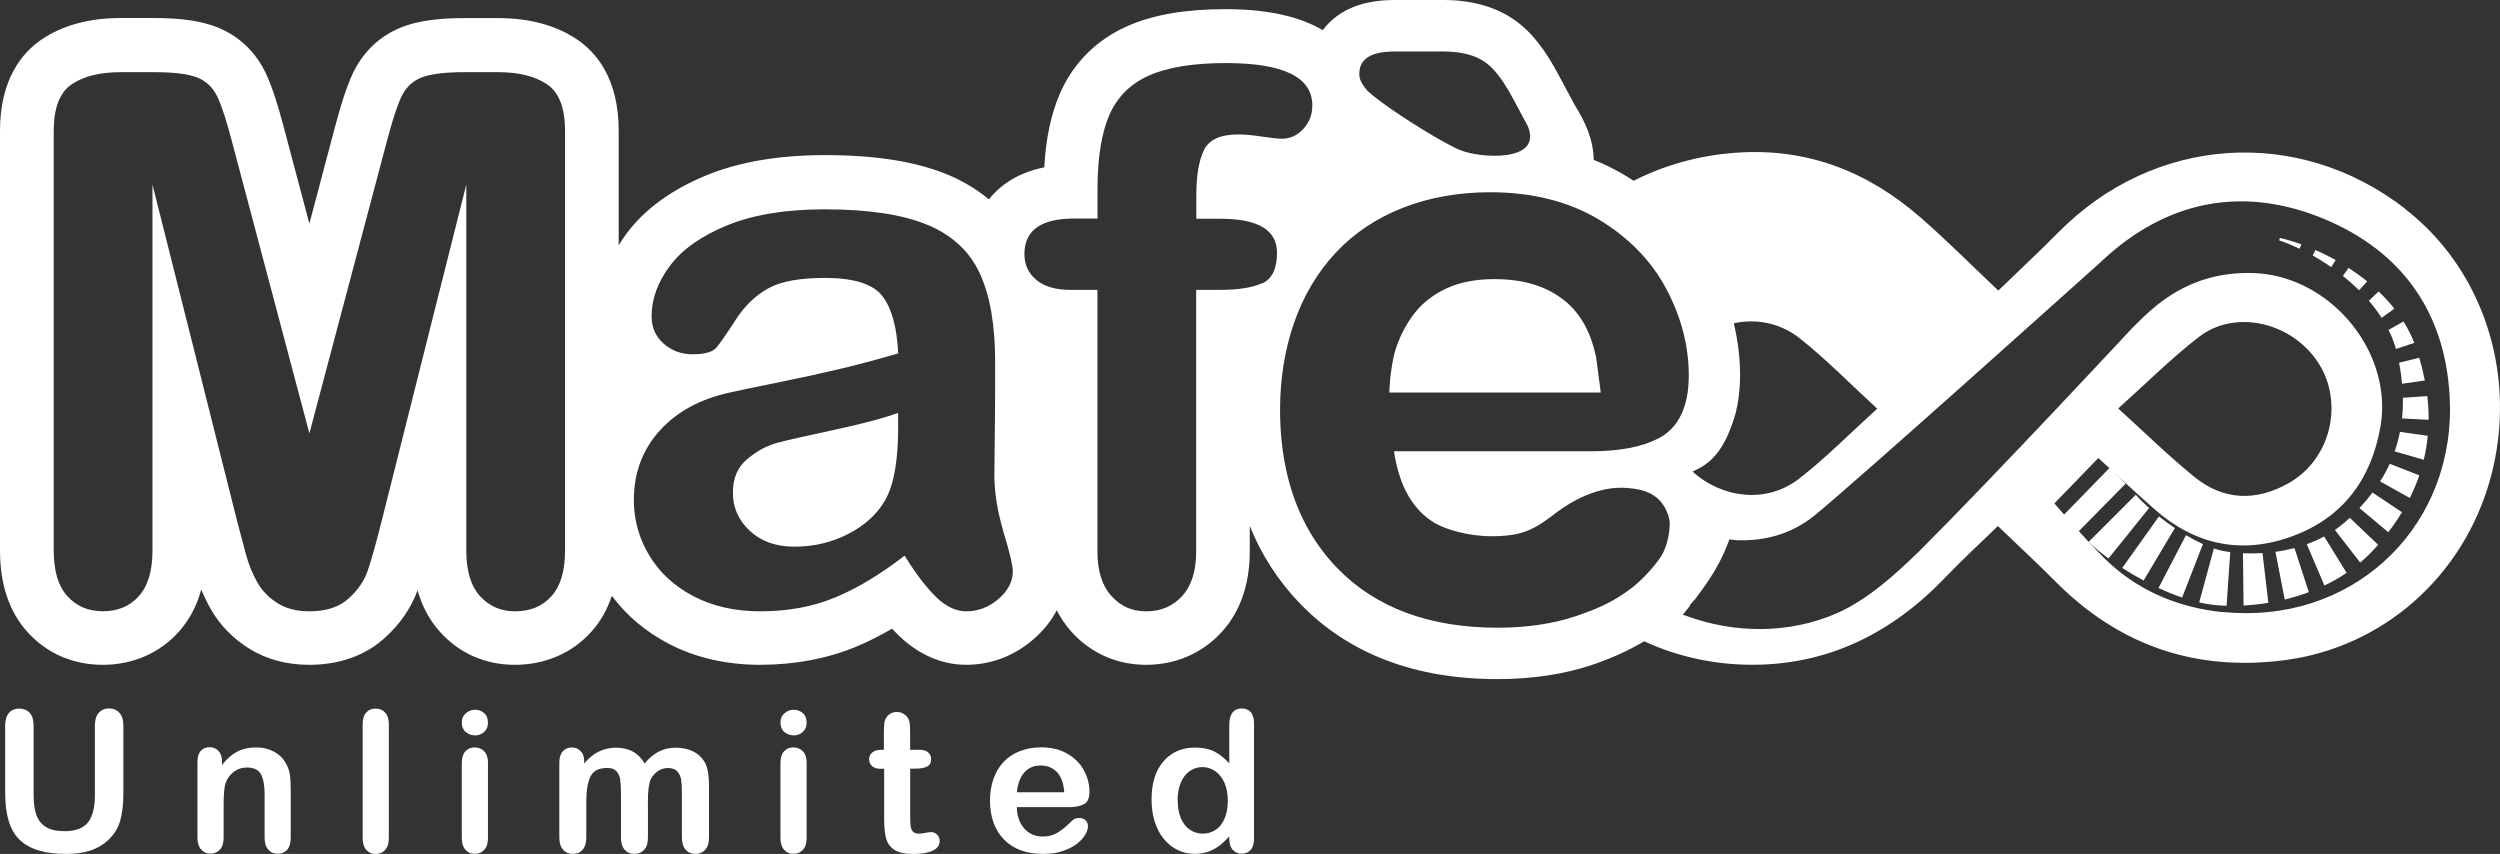 <?xml version="1.0" encoding="UTF-8"?><svg id="Calque_2" xmlns="http://www.w3.org/2000/svg" viewBox="0 0 349.57 119.4"><rect x="0" y="0" width="349.57" height="119.4" fill="#333333" stroke="none"/><g id="Calque_4"><path d="M.72,110.94v-9.45c0-.8.18-1.41.54-1.81.36-.4.84-.6,1.43-.6s1.11.2,1.47.6c.36.4.54,1,.54,1.81v9.66c0,1.1.12,2.02.37,2.75.25.74.68,1.31,1.31,1.71.63.41,1.5.61,2.63.61,1.55,0,2.65-.41,3.3-1.24.64-.83.96-2.08.96-3.76v-9.74c0-.81.18-1.42.54-1.82.36-.4.83-.6,1.43-.6s1.08.2,1.45.6c.37.4.56,1,.56,1.82v9.45c0,1.54-.15,2.82-.45,3.85-.3,1.03-.86,1.93-1.7,2.71-.71.66-1.55,1.14-2.49,1.45-.95.3-2.05.46-3.32.46-1.51,0-2.81-.16-3.9-.49s-1.98-.83-2.67-1.51c-.69-.68-1.19-1.56-1.51-2.63s-.48-2.34-.48-3.83Z" style="fill:#fff; stroke-width:0px;"/><path d="M31.04,106.54v.44c.64-.85,1.35-1.47,2.11-1.87.76-.4,1.64-.6,2.63-.6s1.83.21,2.59.63c.76.42,1.33,1.01,1.7,1.78.24.45.4.93.47,1.45.07.52.11,1.18.11,1.98v6.81c0,.73-.17,1.29-.5,1.66-.33.38-.77.56-1.31.56s-.99-.19-1.33-.58-.51-.93-.51-1.65v-6.1c0-1.21-.17-2.13-.5-2.77s-1-.96-2-.96c-.65,0-1.25.19-1.78.58s-.93.92-1.18,1.6c-.18.54-.27,1.56-.27,3.05v4.58c0,.74-.17,1.3-.52,1.67-.34.37-.79.56-1.33.56s-.96-.19-1.3-.58c-.34-.38-.51-.93-.51-1.65v-10.57c0-.7.15-1.22.46-1.56s.72-.52,1.25-.52c.32,0,.61.08.87.23.26.15.47.38.62.68.16.3.23.67.23,1.11Z" style="fill:#fff; stroke-width:0px;"/><path d="M50.71,117.17v-15.87c0-.73.16-1.29.49-1.66.33-.38.77-.56,1.32-.56s1,.19,1.34.56c.34.37.51.93.51,1.67v15.87c0,.74-.17,1.3-.52,1.67-.34.37-.79.56-1.33.56s-.97-.19-1.31-.58-.5-.93-.5-1.65Z" style="fill:#fff; stroke-width:0px;"/><path d="M66.42,102.82c-.51,0-.94-.16-1.31-.47-.36-.31-.54-.75-.54-1.33,0-.52.18-.94.56-1.28s.8-.5,1.29-.5.89.15,1.26.46.55.75.55,1.33-.18,1-.54,1.32-.78.48-1.27.48ZM68.23,106.6v10.57c0,.73-.17,1.29-.52,1.66-.35.38-.79.56-1.33.56s-.97-.19-1.31-.58-.5-.93-.5-1.65v-10.47c0-.72.17-1.27.5-1.63.33-.37.77-.55,1.31-.55s.98.18,1.33.55c.35.37.52.88.52,1.53Z" style="fill:#fff; stroke-width:0px;"/><path d="M90.6,112.23v4.86c0,.77-.17,1.34-.52,1.73-.35.38-.81.58-1.38.58s-1-.19-1.35-.58-.52-.96-.52-1.73v-5.83c0-.92-.03-1.63-.09-2.14-.06-.51-.23-.93-.51-1.25-.28-.33-.71-.49-1.31-.49-1.2,0-1.99.41-2.37,1.23s-.57,2-.57,3.54v4.95c0,.76-.17,1.33-.52,1.72-.34.39-.8.58-1.36.58s-1.01-.19-1.36-.58-.53-.96-.53-1.72v-10.47c0-.69.16-1.21.48-1.57s.74-.54,1.25-.54.92.17,1.25.5.5.8.5,1.39v.35c.63-.76,1.31-1.32,2.04-1.67s1.53-.54,2.41-.54,1.71.18,2.37.55,1.21.92,1.63,1.66c.62-.75,1.28-1.31,1.98-1.67.71-.36,1.49-.54,2.34-.54,1,0,1.86.2,2.59.59.72.39,1.26.96,1.62,1.69.31.66.47,1.7.47,3.12v7.14c0,.77-.17,1.34-.52,1.73-.35.38-.81.58-1.38.58s-1.01-.19-1.36-.58c-.35-.39-.53-.96-.53-1.72v-6.15c0-.79-.03-1.42-.1-1.89-.07-.47-.25-.87-.54-1.19-.29-.32-.74-.48-1.34-.48-.48,0-.94.14-1.37.43-.43.29-.77.67-1.01,1.15-.27.62-.4,1.71-.4,3.27Z" style="fill:#fff; stroke-width:0px;"/><path d="M110.98,102.82c-.51,0-.94-.16-1.31-.47-.36-.31-.54-.75-.54-1.33,0-.52.18-.94.56-1.28s.8-.5,1.29-.5.89.15,1.26.46.55.75.55,1.33-.18,1-.54,1.32-.78.48-1.27.48ZM112.79,106.6v10.57c0,.73-.17,1.29-.52,1.66-.35.38-.79.56-1.33.56s-.97-.19-1.31-.58-.5-.93-.5-1.65v-10.47c0-.72.17-1.27.5-1.63.33-.37.77-.55,1.31-.55s.98.18,1.33.55c.35.37.52.88.52,1.53Z" style="fill:#fff; stroke-width:0px;"/><path d="M123.19,104.84h.4v-2.2c0-.59.02-1.05.05-1.39s.12-.62.26-.86c.14-.25.35-.45.62-.61s.57-.23.9-.23c.46,0,.88.17,1.26.52.25.23.41.52.48.85.07.33.1.81.1,1.43v2.49h1.34c.52,0,.91.12,1.19.37.27.25.41.56.41.95,0,.49-.19.83-.58,1.03-.39.2-.94.29-1.67.29h-.68v6.73c0,.57.02,1.01.06,1.32.04.31.15.56.32.75.17.19.46.29.85.29.21,0,.5-.04.87-.11s.65-.11.86-.11c.29,0,.56.12.8.36s.36.53.36.88c0,.59-.32,1.04-.96,1.35-.64.31-1.57.47-2.77.47-1.14,0-2.01-.19-2.6-.58-.59-.38-.98-.92-1.16-1.59-.18-.68-.27-1.59-.27-2.72v-7.02h-.48c-.53,0-.93-.12-1.21-.38-.28-.25-.42-.57-.42-.95s.14-.7.44-.95c.29-.25.71-.37,1.27-.37Z" style="fill:#fff; stroke-width:0px;"/><path d="M149.34,112.86h-7.16c0,.83.18,1.56.5,2.2.33.63.76,1.11,1.3,1.43.54.32,1.14.48,1.79.48.44,0,.84-.05,1.2-.15.36-.1.71-.26,1.05-.48.34-.22.65-.45.94-.7s.66-.59,1.11-1.02c.19-.16.46-.24.8-.24.38,0,.68.1.91.31.23.21.35.5.35.87,0,.33-.13.72-.39,1.16-.26.44-.65.87-1.17,1.27-.52.41-1.18.74-1.97,1.01-.79.27-1.7.4-2.73.4-2.35,0-4.18-.67-5.48-2.01-1.3-1.34-1.96-3.16-1.96-5.45,0-1.08.16-2.08.48-3.01.32-.92.79-1.72,1.41-2.38.62-.66,1.38-1.17,2.28-1.52.9-.35,1.9-.53,3-.53,1.43,0,2.66.3,3.68.91,1.02.6,1.79,1.38,2.3,2.34.51.96.76,1.93.76,2.92,0,.92-.26,1.52-.79,1.79s-1.27.41-2.22.41ZM142.18,110.78h6.63c-.09-1.25-.43-2.19-1.01-2.81s-1.36-.93-2.31-.93-1.66.32-2.24.95-.94,1.56-1.07,2.79Z" style="fill:#fff; stroke-width:0px;"/><path d="M171.88,117.3v-.36c-.49.56-.98,1.02-1.45,1.37-.48.35-1,.62-1.55.8-.56.18-1.17.28-1.83.28-.88,0-1.69-.19-2.43-.56-.75-.37-1.39-.9-1.94-1.59-.54-.69-.96-1.5-1.24-2.42-.28-.93-.42-1.93-.42-3.02,0-2.29.56-4.07,1.67-5.35,1.12-1.28,2.59-1.92,4.41-1.92,1.05,0,1.94.18,2.67.54s1.43.92,2.12,1.67v-5.4c0-.75.15-1.32.45-1.7.3-.38.73-.58,1.28-.58s.98.18,1.28.53c.3.35.45.87.45,1.56v16.13c0,.7-.16,1.22-.48,1.57-.32.35-.74.52-1.25.52s-.91-.18-1.24-.54c-.33-.36-.49-.88-.49-1.55ZM164.68,111.93c0,.99.15,1.84.46,2.53.31.7.73,1.22,1.27,1.58.54.35,1.12.53,1.76.53s1.23-.17,1.76-.5.96-.85,1.27-1.54c.32-.69.48-1.56.48-2.59,0-.97-.16-1.81-.48-2.51-.32-.7-.75-1.24-1.29-1.61-.54-.37-1.13-.56-1.78-.56s-1.27.19-1.8.57c-.53.38-.94.92-1.23,1.63s-.44,1.53-.44,2.47Z" style="fill:#fff; stroke-width:0px;"/><path d="M318.79,33.27c1.02.24,2.03.54,3.01.9l-.26.61c-.93-.44-1.88-.84-2.85-1.17l.1-.34Z" style="fill:#fff; stroke-width:0px;"/><path d="M323.76,34.95c.96.43,1.91.9,2.83,1.41l-.62.99c-.84-.58-1.7-1.13-2.59-1.63l.39-.77Z" style="fill:#fff; stroke-width:0px;"/><path d="M328.4,37.46c.89.58,1.75,1.2,2.59,1.88l-1.12,1.25c-.72-.71-1.48-1.38-2.27-2.01l.8-1.12Z" style="fill:#fff; stroke-width:0px;"/><path d="M332.6,40.76c.78.74,1.52,1.54,2.2,2.4l-1.78,1.28c-.53-.83-1.13-1.62-1.79-2.38l1.36-1.3Z" style="fill:#fff; stroke-width:0px;"/><path d="M336.07,44.95c.59.94,1.1,1.94,1.51,2.99l-2.56.86c-.25-.91-.6-1.81-1.04-2.67l2.09-1.18Z" style="fill:#fff; stroke-width:0px;"/><path d="M338.28,50.03c.31,1.04.57,2.09.78,3.17l-3.18.46c-.09-.98-.23-1.96-.42-2.94l2.82-.7Z" style="fill:#fff; stroke-width:0px;"/><path d="M339.4,55.37c.13,1.1.2,2.21.19,3.33l-3.72-.19c.1-.95.14-1.92.12-2.89l3.41-.24Z" style="fill:#fff; stroke-width:0px;"/><path d="M339.47,60.94c-.11,1.12-.29,2.25-.56,3.35l-4.07-1.17c.31-.89.56-1.8.74-2.73l3.89.55Z" style="fill:#fff; stroke-width:0px;"/><path d="M338.28,66.48c-.37,1.08-.81,2.13-1.32,3.15l-4.15-2.31c.5-.79.95-1.62,1.34-2.47l4.14,1.62Z" style="fill:#fff; stroke-width:0px;"/><path d="M335.86,71.62c-.59.97-1.23,1.91-1.91,2.8l-4.03-3.38c.65-.69,1.26-1.42,1.82-2.17l4.12,2.75Z" style="fill:#fff; stroke-width:0px;"/><path d="M332.53,76.17c-.36.41-.76.86-1.19,1.28-.42.42-.86.83-1.32,1.21l-3.54-4.56c.36-.25.72-.51,1.06-.79.34-.28.66-.57,1.02-.91l3.96,3.77Z" style="fill:#fff; stroke-width:0px;"/><path d="M328.12,80.1c-.99.67-2.03,1.26-3.1,1.77l-2.47-5.78c.84-.3,1.65-.66,2.43-1.08l3.14,5.09Z" style="fill:#fff; stroke-width:0px;"/><path d="M322.84,82.8c-1.1.41-2.23.75-3.37,1.03l-1.3-6.67c.9-.12,1.79-.3,2.66-.53l2.01,6.17Z" style="fill:#fff; stroke-width:0px;"/><path d="M317.19,84.29c-1.15.19-2.31.31-3.48.38l-.08-7.31c.9.04,1.82.03,2.73-.02l.82,6.95Z" style="fill:#fff; stroke-width:0px;"/><path d="M311.35,84.7c-.6-.02-1.21-.05-1.86-.12-.33-.04-.69-.09-1.01-.15-.33-.06-.65-.12-.97-.2l2.05-7.54.54.17c.18.05.33.09.52.13.37.08.8.15,1.23.21l-.51,7.49Z" style="fill:#fff; stroke-width:0px;"/><path d="M305.11,83.55c-1.15-.39-2.24-.84-3.29-1.33l3.84-7.39c.78.46,1.58.89,2.37,1.25l-2.91,7.48Z" style="fill:#fff; stroke-width:0px;"/><path d="M299.74,81.18c-1.02-.55-2.01-1.13-2.99-1.77l5.13-7.2c.71.57,1.46,1.12,2.22,1.63l-4.36,7.33Z" style="fill:#fff; stroke-width:0px;"/><path d="M294.82,78.08c-.48-.35-.95-.72-1.42-1.1l-.7-.59-.67-.6,6.61-6.61.45.49.45.46c.31.31.63.61.96.91l-5.67,7.04Z" style="fill:#fff; stroke-width:0px;"/><polygon points="290.54 74.41 288.26 72.32 295.04 65.36 297.21 67.64 290.54 74.41" style="fill:#fff; stroke-width:0px;"/><path d="M125.59,59.69c0,4.79-.62,8.23-1.87,10.32-1.08,1.89-2.77,3.43-5.08,4.63-2.31,1.2-4.83,1.8-7.56,1.8-2.56,0-4.64-.73-6.22-2.2-1.58-1.47-2.38-3.24-2.38-5.33s.67-3.6,2.02-4.73c1.35-1.13,2.76-1.89,4.25-2.28,1.48-.39,4.15-.99,8.01-1.82,3.86-.83,6.8-1.61,8.82-2.35v1.97Z" style="fill:#fff; stroke-width:0px;"/><path d="M336.3,29.18c-14.98-11.6-35.09-10.22-48.45,3.28-2.76,2.79-5.63,5.46-8.43,8.17-3.76-3.55-7.21-7.03-10.91-10.25-7.39-6.42-15.86-9.75-25.84-9.02-5.2.38-10,1.76-14.25,3.92-.44-.28-.87-.57-1.33-.84-1.35-.8-2.77-1.5-4.25-2.09-.03-2.94-1.26-5.42-2.64-7.65l-2.11-3.93c-2.03-3.88-3.98-6.35-6.34-7.99-2.63-1.84-5.98-2.78-9.95-2.78h-6.83c-5.37,0-8.35,1.99-10.01,4.22-2.92-1.73-7.23-2.94-13.56-2.94-5.67,0-10.18.78-13.8,2.39-4.32,1.92-7.57,5.19-9.41,9.45-1.23,2.85-1.95,6.24-2.17,10.28-3.6.72-6.1,2.4-7.74,4.48-1.69-1.4-3.62-2.57-5.79-3.47-4.43-1.83-10.05-2.72-17.17-2.72-6.38,0-11.91.94-16.44,2.78-4.9,2-8.68,4.73-11.21,8.11-.42.56-.8,1.13-1.16,1.71v-16.02c0-7.32-3.18-10.99-5.86-12.78,0,0,0,0,0,0-2.94-1.97-6.64-2.96-11-2.96h-4.65c-3.85,0-6.67.41-8.88,1.29-3.06,1.22-5.42,3.49-6.84,6.56-.81,1.76-1.61,4.19-2.51,7.64l-3.51,13.25-3.51-13.22c-.91-3.48-1.71-5.92-2.52-7.67-1.41-3.07-3.78-5.33-6.83-6.56-2.21-.88-5.03-1.3-8.88-1.3h-4.65c-4.37,0-8.07,1-11.01,2.97C3.18,7.3,0,10.98,0,18.3v58.66c0,4.79,1.31,8.65,3.89,11.47,2.72,2.97,6.35,4.53,10.49,4.53s7.93-1.6,10.63-4.63c1.46-1.64,2.51-3.61,3.13-5.9.39.94.82,1.84,1.31,2.7,1.29,2.27,3.1,4.13,5.37,5.55,2.42,1.51,5.26,2.28,8.43,2.28,5.26,0,8.6-2.01,10.47-3.69,2.18-1.95,3.75-4.21,4.67-6.73.63,2.26,1.69,4.21,3.15,5.83,2.72,3.01,6.34,4.59,10.47,4.59s7.98-1.6,10.68-4.63c1.27-1.42,2.23-3.1,2.86-5.02,2.05,2.75,4.71,5.01,7.95,6.7,3.75,1.96,8.06,2.95,12.8,2.95s9.35-.85,13.38-2.52c1.67-.69,3.35-1.54,5.05-2.53.31.33.62.65.93.95,3.52,3.39,7.06,4.1,9.41,4.1,3.5,0,6.77-1.24,9.47-3.6,1.5-1.31,2.53-2.69,3.22-4.03.56,1.09,1.24,2.1,2.06,3.01,2.74,3.02,6.35,4.62,10.44,4.62s7.85-1.59,10.6-4.62c2.58-2.85,3.89-6.65,3.89-11.28v-3.51c1.67,4.12,4.05,7.78,7.13,10.95,6.75,6.94,16,10.46,27.49,10.46,4.9,0,9.39-.68,13.34-2.02,2.64-.89,5.03-1.99,7.16-3.25,0,0,.02-.01.03-.02,4.36,2.01,9.24,3.19,14.48,3.28,11.05.18,20.16-4.37,27.72-12.3,2.29-2.4,4.74-4.64,7.26-7.09,2.8,2.69,5.49,5.18,8.08,7.78,8.86,8.91,19.52,12.58,31.96,10.98,13.85-1.78,25.12-11.79,28.85-25.49.96-3.53,1.39-7.11,1.31-10.62-.22-10.57-4.95-20.57-13.27-27ZM79.01,76.99c0,2.83-.63,4.96-1.9,6.37-1.26,1.42-2.96,2.12-5.08,2.12-1.99,0-3.62-.71-4.91-2.12-1.28-1.42-1.92-3.54-1.92-6.37V25.81l-11.88,47.23c-.78,3.07-1.41,5.32-1.9,6.75-.49,1.43-1.39,2.74-2.7,3.92-1.31,1.18-3.14,1.77-5.46,1.77-1.75,0-3.24-.38-4.45-1.14-1.21-.76-2.16-1.73-2.83-2.91-.67-1.18-1.21-2.49-1.59-3.92-.39-1.43-.78-2.92-1.19-4.47l-11.88-47.23v51.17c0,2.83-.63,4.96-1.9,6.37-1.26,1.42-2.94,2.12-5.03,2.12s-3.67-.7-4.96-2.1c-1.28-1.4-1.92-3.53-1.92-6.4V18.33c0-3.24.84-5.42,2.53-6.55,1.69-1.13,3.96-1.69,6.83-1.69h4.65c2.8,0,4.83.25,6.09.76,1.26.51,2.2,1.42,2.81,2.73.61,1.31,1.3,3.46,2.07,6.42l10.77,40.6,10.77-40.6c.77-2.97,1.47-5.11,2.07-6.42.61-1.31,1.54-2.22,2.81-2.73,1.26-.51,3.3-.76,6.09-.76h4.65c2.86,0,5.14.56,6.83,1.69,1.69,1.13,2.53,3.31,2.53,6.55v58.66ZM242.71,57.72c.37-1.53.6-3.26.6-5.24,0-2.44-.3-4.86-.87-7.25,0,0,0-.02,0-.03,3.16-.68,6.52-.04,9.25,2.13,3.7,2.95,7.04,6.36,10.8,9.82,0,0-.01,0-.02.01-3.81,3.45-7.19,6.91-10.98,9.83-4.44,3.42-10.63,2.74-14.82-1.05,2.38-1.06,4.45-2.67,6.04-8.23ZM194.98,7.2h6.83c2.5,0,4.41.49,5.84,1.48.95.67,1.88,1.73,2.85,3.27.41.65.83,1.37,1.26,2.2l1.87,3.49c2.14,5.13-6.75,4.5-9.53,3.32-.63-.27-1.5-.72-2.49-1.27-3.5-1.96-8.58-5.28-10.4-6.99-1.05-1.27-1.14-1.78-1.14-2.41,0-2.05,1.65-3.09,4.91-3.09ZM139.62,83.74c-1.33,1.16-2.84,1.74-4.53,1.74-1.42,0-2.82-.67-4.2-2-.37-.36-.76-.77-1.14-1.22-1.04-1.21-2.13-2.72-3.26-4.57-3.34,2.6-6.57,4.54-9.68,5.84-3.12,1.3-6.62,1.95-10.49,1.95-3.54,0-6.65-.7-9.33-2.1-2.68-1.4-4.75-3.29-6.19-5.69-1.45-2.39-2.17-4.99-2.17-7.79,0-3.78,1.2-6.99,3.59-9.66,2.39-2.66,5.68-4.45,9.86-5.36.88-.2,3.05-.66,6.52-1.36,3.47-.71,6.45-1.36,8.92-1.95,2.48-.59,5.17-1.31,8.07-2.15-.17-3.64-.9-6.31-2.2-8.01-1.3-1.7-3.99-2.55-8.07-2.55-3.51,0-6.14.49-7.91,1.47-1.77.98-3.29,2.44-4.55,4.4-1.26,1.96-2.16,3.24-2.68,3.87-.52.62-1.64.94-3.36.94-1.55,0-2.89-.5-4.02-1.49-1.13-.99-1.69-2.27-1.69-3.82,0-2.43.86-4.79,2.58-7.08,1.72-2.29,4.4-4.18,8.04-5.66,3.64-1.48,8.17-2.22,13.6-2.22,6.07,0,10.84.72,14.31,2.15,3.47,1.43,5.92,3.7,7.36,6.8,1.43,3.1,2.15,7.21,2.15,12.34,0,3.24,0,5.98-.03,8.24-.02,2.26-.04,4.77-.08,7.53,0,2.25.34,4.59.99,7,.1.37.19.74.3,1.12.86,2.82,1.29,4.63,1.29,5.44,0,1.42-.67,2.7-2,3.87ZM176.44,39.62c-1.4.61-3.33.91-5.79.91h-3.39v36.56c0,2.73-.65,4.81-1.95,6.24-1.3,1.43-2.98,2.15-5.03,2.15s-3.58-.72-4.88-2.15c-1.3-1.43-1.95-3.51-1.95-6.24v-36.56h-3.79c-2.06,0-3.64-.46-4.75-1.39-1.11-.93-1.67-2.13-1.67-3.62,0-3.3,2.31-4.96,6.93-4.96h3.29v-4.15c0-4.31.55-7.74,1.64-10.29,1.1-2.54,2.95-4.4,5.56-5.56,2.61-1.16,6.19-1.74,10.75-1.74,8.06,0,12.09,1.97,12.09,5.92,0,1.28-.42,2.38-1.26,3.29-.84.91-1.84,1.37-2.98,1.37-.54,0-1.47-.1-2.78-.3-1.31-.2-2.43-.3-3.34-.3-2.5,0-4.1.73-4.8,2.2-.71,1.47-1.06,3.56-1.06,6.3v3.29h3.39c5.26,0,7.89,1.58,7.89,4.75,0,2.26-.7,3.69-2.1,4.3ZM233.41,74.22c-.12,1.28-.53,2.36-.83,3.01-.49,1.08-2.7,3.8-4.94,5.37-.26.18-.43.29-.51.35-2.02,1.4-3.98,2.25-6.71,3.18-3.21,1.09-6.92,1.64-11.04,1.64-9.48,0-17-2.79-22.35-8.29-1.94-1.99-3.53-4.25-4.77-6.76-2.17-4.39-3.27-9.56-3.27-15.44,0-4.32.66-8.4,1.95-12.12,1.31-3.78,3.27-7.08,5.81-9.8,2.55-2.74,5.73-4.87,9.45-6.32,3.66-1.43,7.76-2.16,12.18-2.16,5.79,0,10.86,1.26,15.06,3.74,1.18.7,2.27,1.46,3.29,2.28,2.63,2.1,4.73,4.6,6.25,7.46,2.09,3.93,3.16,8.01,3.16,12.12,0,4.4-1.43,7.36-4.24,8.82-2.35,1.21-5.44,1.8-9.46,1.8h-27.51s0,.03,0,.05h-.02s.02,0,.02,0c.24,1.79.88,4.04,1.62,5.48,1.04,2.02,2.35,3.48,4.02,4.47,1.69,1,5.97,2.4,10.84,1.69,1.7-.25,2.98-.87,4.06-1.57.45-.29.87-.6,1.3-.9h0s.07-.05.1-.07c.3-.22.58-.44.87-.67,1.99-1.46,5.69-3.68,9.79-3.35,2.15.17,4.72.69,5.76,3.88.24.74.21,1.27.12,2.13ZM310.72,85.59c-6.37-.67-12.14-3.14-16.71-7.77-2.41-2.44-4.65-5.03-6.76-7.43h.01s6.15-6.35,6.15-6.35c2.68,2.48,5.24,4.86,7.85,7.16,5.71,5.03,12.26,6.4,19.38,3.74,6.96-2.6,10.89-7.89,12.19-15.15.18-1,.26-1.99.26-2.98-.05-9.51-8.29-18.31-18-18.63-5.32-.17-9.76,1.46-13.64,4.61-.55.45-1.1.93-1.63,1.44-.49.47-.98.94-1.47,1.42,0,0-19.15,20.6-30.01,31.45-3.16,3.05-7.01,6.65-11.45,8.63-6.69,2.94-14.45,2.89-21.25.33-.03,0-.32-.07-.35-.08.38-.47.73-.91,1.06-1.33-.03,0-.06-.02-.09-.03.26-.27.5-.54.74-.81,3.03-3.98,3.91-5.99,4.82-8.39,0,0,1.02.12,1.02.12,3.92.13,7.52-.82,10.75-3.35,5.89-4.78,39.08-34.59,39.08-34.59.12-.11.24-.21.36-.32.6-.55,1.2-1.11,1.81-1.65,8.96-7.84,19.35-9.55,30.27-4.96,10.7,4.5,16.73,12.92,17.41,24.6.03.58.05,1.15.06,1.72.11,17.49-14.14,30.43-31.85,28.57ZM296.2,57.1c3.97-3.55,7.44-7.04,11.3-10.01,5.13-3.94,13.1-1.99,16.74,3.76,1.11,1.76,1.68,3.74,1.76,5.72.19,4.35-1.98,8.74-5.98,10.99-4.55,2.56-9.08,2.44-13.15-.85-3.59-2.9-6.89-6.16-10.67-9.58,0,0,.01-.01.02-.02,0,0-.01-.01-.02-.02Z" style="fill:#fff; stroke-width:0px;"/><path d="M223.18,49.93c-.71-3.36-2.1-5.94-4.16-7.69-.12-.1-.25-.19-.37-.29-2.48-1.96-5.66-2.92-9.72-2.92s-7.18,1.07-9.72,3.26c-2.07,1.79-3.78,4.98-4.35,7.65s-.59,4.95-.59,4.95h29.56l-.65-4.95Z" style="fill:#fff; stroke-width:0px;"/></g></svg>